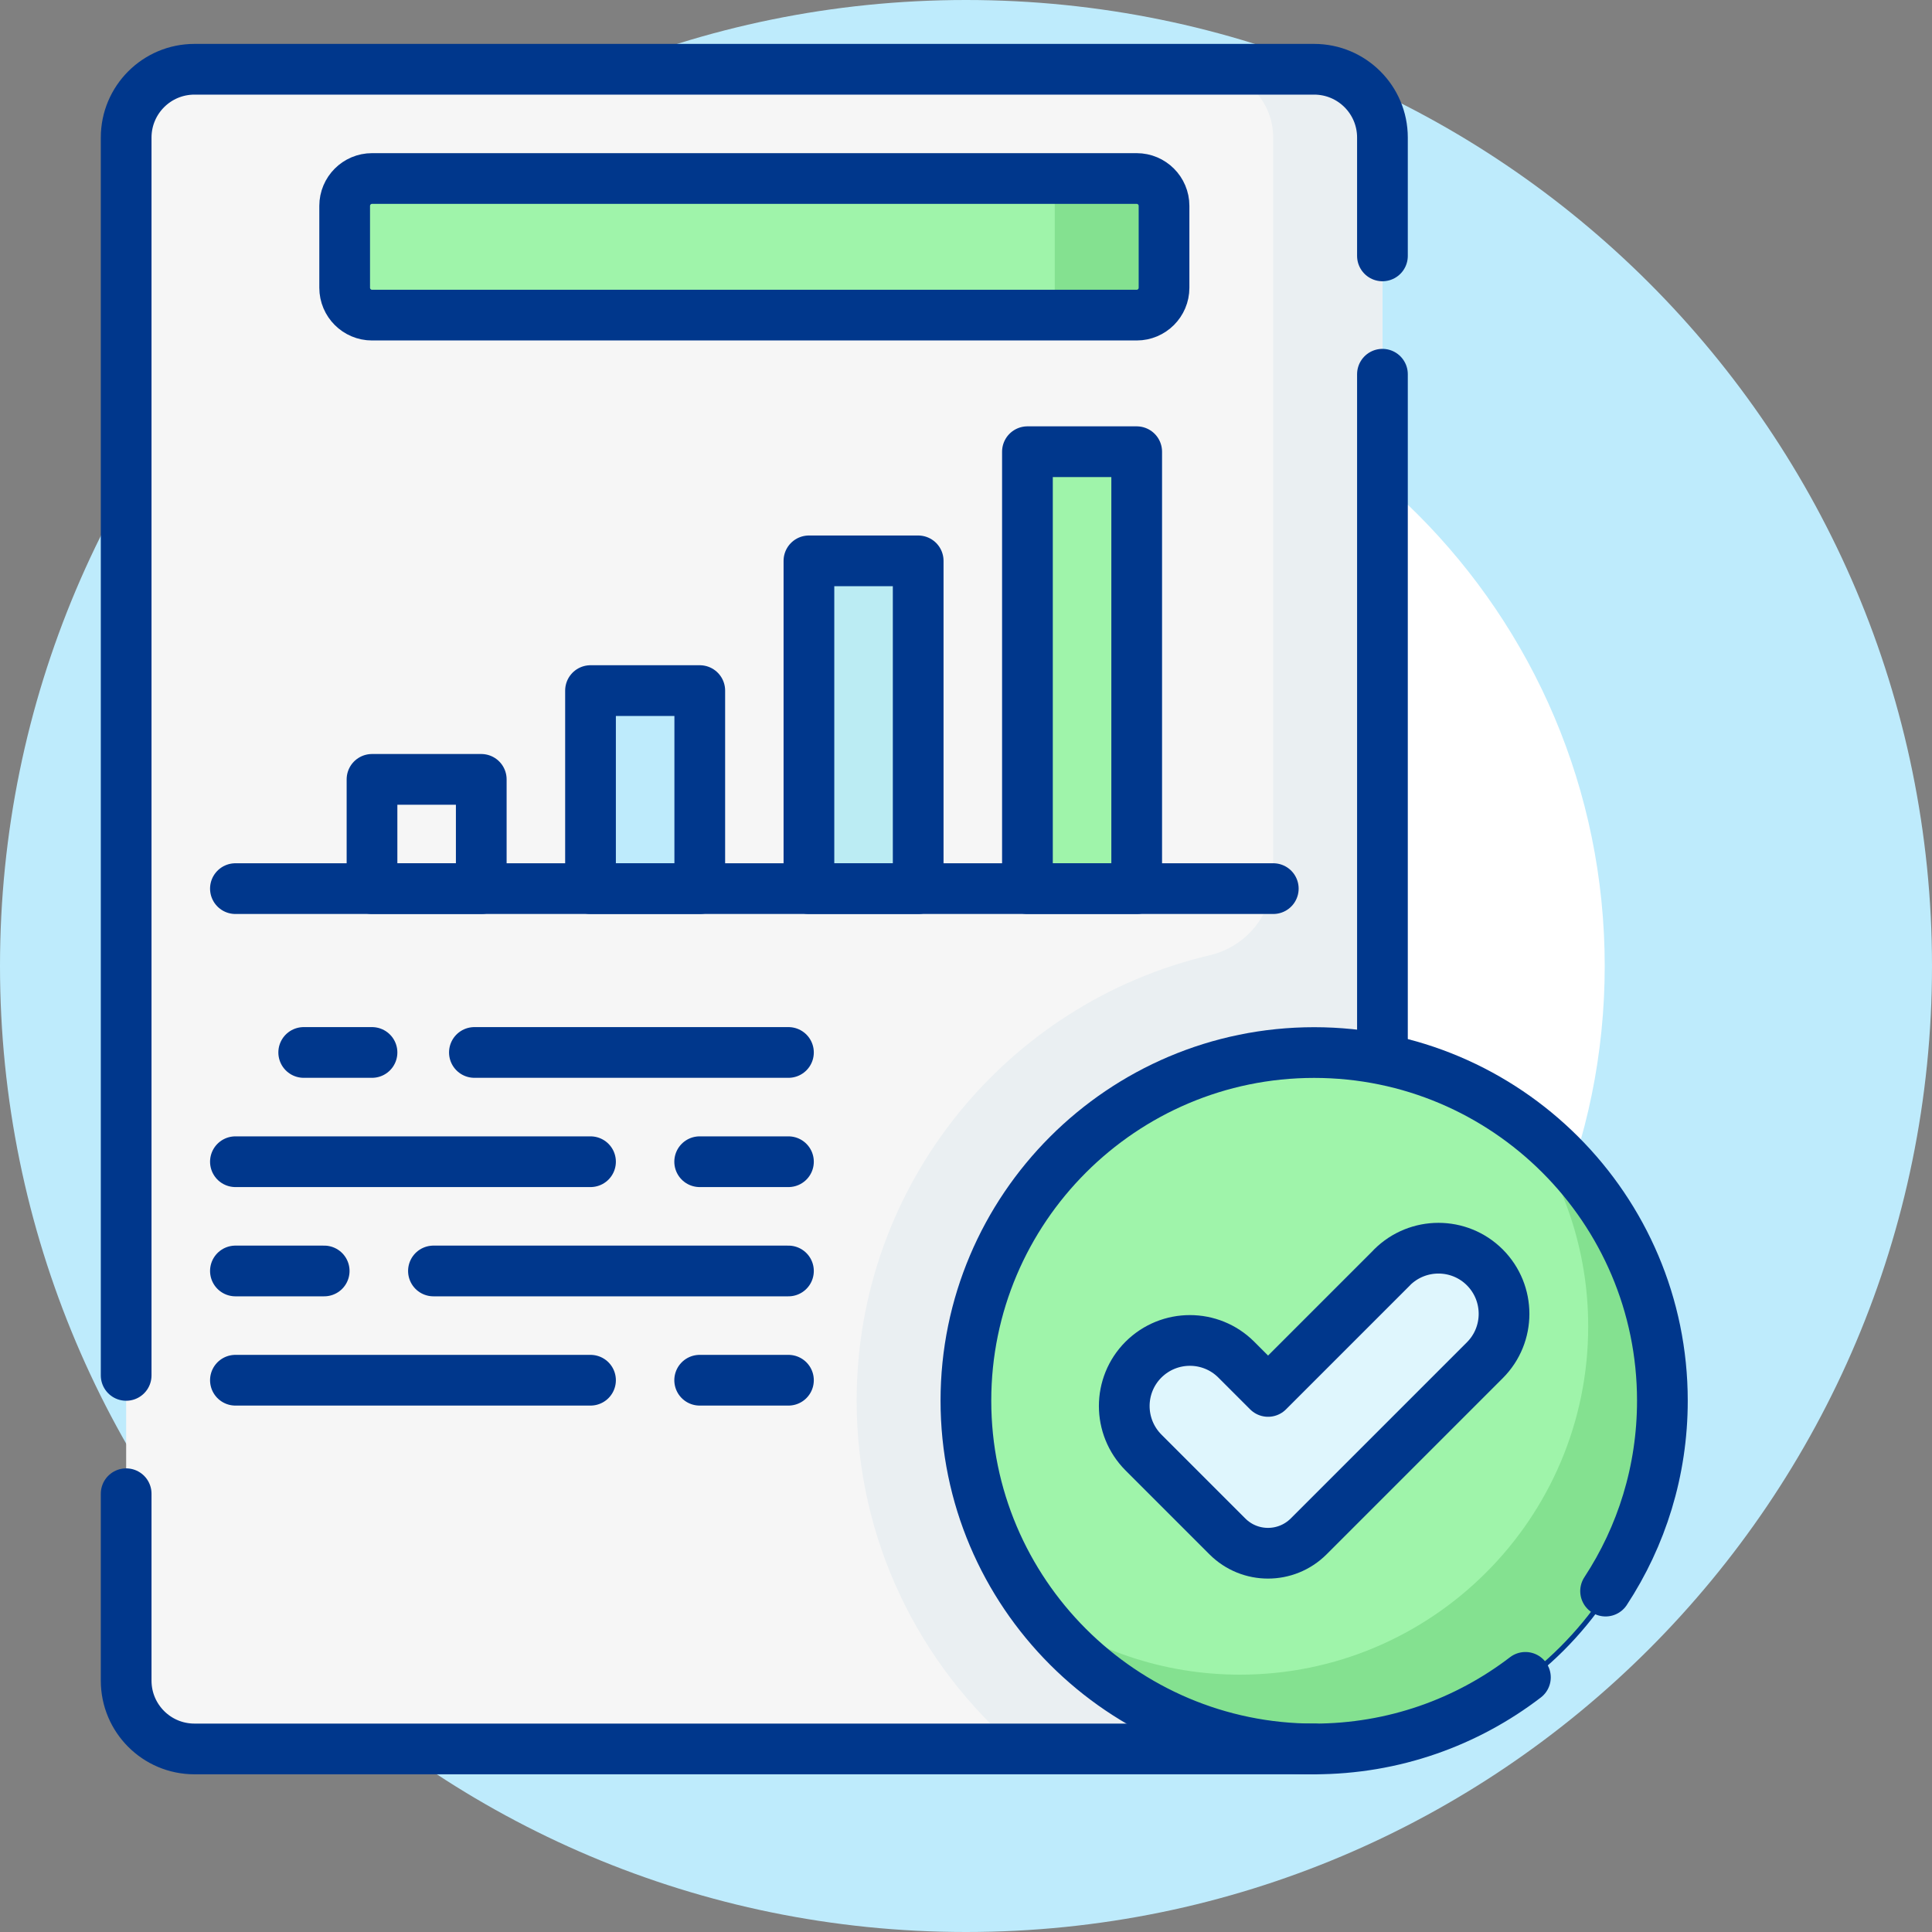 <svg xmlns="http://www.w3.org/2000/svg" id="b" viewBox="0 0 200 200"><rect x="0" y="0" width="200" height="200" fill="#808080" stroke="none"/><defs><style>.ah{fill:#dff6fd;}.ah,.ai,.aj,.ak,.al,.am{stroke:#00378c;}.ah,.ai,.aj,.ak,.am{stroke-miterlimit:10;}.an{fill-rule:evenodd;}.an,.ao,.ap,.aq,.ar{stroke-width:0px;}.an,.am{fill:#beebfc;}.ai{fill:#9ff4aa;}.aj{fill:#bbecf3;}.ao{fill:#84e190;}.ak,.aq{fill:#f6f6f6;}.ap{fill:#eaeff2;}.al{fill:none;stroke-linecap:round;stroke-linejoin:round;stroke-width:5.25px;}.ar{fill:#fff;}</style></defs><g id="c"><path class="an" d="M112.2,100c0-6.74-5.46-12.2-12.2-12.2s-12.2,5.46-12.2,12.2,5.46,12.2,12.2,12.2,12.2-5.46,12.2-12.2ZM100,0C44.77,0,0,44.77,0,100s44.77,100,100,100,100-44.77,100-100S155.23,0,100,0Z"></path><path class="ar" d="M33.88,100c0-36.52,29.6-66.12,66.12-66.12s66.12,29.6,66.12,66.12-29.6,66.12-66.12,66.12-66.12-29.6-66.12-66.12Z"></path><path id="d" class="aq" d="M136.05,181.05H20.13c-3.9,0-7.07-3.16-7.07-7.07V14.24c0-3.9,3.16-7.07,7.07-7.07h115.91c3.9,0,7.07,3.16,7.07,7.07v159.74c0,3.9-3.16,7.07-7.07,7.07"></path><path id="e" class="ap" d="M143.11,173.98V14.24c0-3.9-3.16-7.07-7.07-7.07h-11.31c3.9,0,7.07,3.16,7.07,7.07v76.39c0,3.95-2.73,7.36-6.58,8.26-20.92,4.91-36.54,23.71-36.54,46.11,0,14.42,6.48,27.35,16.68,36.05h30.67c3.9,0,7.07-3.16,7.07-7.07"></path><path id="f" class="ai" d="M35.68,29.79v-8.48c0-1.56,1.27-2.83,2.83-2.83h79.16c1.56,0,2.83,1.27,2.83,2.83v8.48c0,1.56-1.27,2.83-2.83,2.83H38.51c-1.56,0-2.83-1.27-2.83-2.83"></path><path id="g" class="ao" d="M117.67,18.48h-11.31c1.56,0,2.83,1.27,2.83,2.83v8.48c0,1.56-1.27,2.83-2.83,2.83h11.31c1.56,0,2.83-1.27,2.83-2.83v-8.48c0-1.56-1.27-2.83-2.83-2.83"></path><path id="h" class="ak" d="M49.82,91.99h-11.31v-11.31h11.31v11.31Z"></path><path id="i" class="am" d="M72.44,91.99h-11.31v-20.5h11.31v20.5Z"></path><path id="j" class="aj" d="M95.05,91.99h-11.31v-33.93h11.31v33.93Z"></path><path id="k" class="ai" d="M117.67,91.99h-11.31v-45.23h11.31v45.23Z"></path><path id="l" class="ai" d="M172.09,145c0,19.91-16.14,36.05-36.05,36.05s-36.05-16.14-36.05-36.05,16.14-36.05,36.05-36.05,36.05,16.14,36.05,36.05"></path><path id="m" class="ao" d="M157.39,115.97c4.41,5.98,7.02,13.36,7.02,21.34,0,19.88-16.17,36.05-36.05,36.05-7.98,0-15.36-2.61-21.34-7.02,6.57,8.91,17.13,14.7,29.03,14.7,19.88,0,36.05-16.17,36.05-36.05,0-11.89-5.79-22.46-14.7-29.03"></path><path id="n" class="ah" d="M144.11,131.2l-12.84,12.84-3.29-3.29c-2.65-2.65-6.95-2.65-9.61,0h0c-2.65,2.65-2.65,6.95,0,9.61l8.69,8.69c2.32,2.32,6.08,2.32,8.41,0l18.24-18.24c2.65-2.65,2.65-6.95,0-9.61h0c-2.65-2.65-6.95-2.65-9.61,0"></path><path id="o" class="al" d="M143.11,108.95V38.74"></path><path id="p" class="al" d="M13.06,142.38V14.24c0-3.9,3.16-7.07,7.07-7.07h115.91c3.9,0,7.07,3.16,7.07,7.07v12.25"></path><path id="q" class="al" d="M13.06,154.63v19.35c0,3.9,3.16,7.07,7.07,7.07h115.91"></path><path id="r" class="al" d="M35.68,29.79v-8.48c0-1.56,1.27-2.83,2.83-2.83h79.16c1.56,0,2.83,1.27,2.83,2.83v8.48c0,1.56-1.27,2.83-2.83,2.83H38.51c-1.56,0-2.83-1.27-2.83-2.83Z"></path><path id="s" class="al" d="M49.82,91.99h-11.31v-11.31h11.31v11.31Z"></path><path id="t" class="al" d="M72.44,91.99h-11.31v-20.5h11.31v20.5Z"></path><path id="u" class="al" d="M95.05,91.99h-11.31v-33.93h11.31v33.93Z"></path><path id="v" class="al" d="M117.67,91.99h-11.31v-45.23h11.31v45.23Z"></path><path id="w" class="al" d="M81.62,108.95h-32.51"></path><path id="x" class="al" d="M38.51,108.95h-7.07"></path><path id="y" class="al" d="M61.13,120.26H24.37"></path><path id="z" class="al" d="M81.62,120.26h-9.19"></path><path id="aa" class="al" d="M81.62,131.57h-36.75"></path><path id="ab" class="al" d="M33.56,131.57h-9.19"></path><path id="ac" class="al" d="M61.13,142.88H24.37"></path><path id="ad" class="al" d="M81.62,142.88h-9.19"></path><path id="ae" class="al" d="M131.81,91.99H24.37"></path><path id="af" class="al" d="M166.21,164.71c3.72-5.67,5.88-12.44,5.88-19.71,0-19.87-16.17-36.04-36.05-36.04s-36.05,16.17-36.05,36.04,16.17,36.05,36.05,36.05c8.22,0,15.8-2.76,21.87-7.41"></path><path id="ag" class="al" d="M144.11,131.2l-12.84,12.84-3.29-3.29c-2.65-2.65-6.95-2.65-9.61,0h0c-2.65,2.65-2.65,6.95,0,9.61l8.69,8.69c2.32,2.32,6.08,2.32,8.41,0l18.24-18.24c2.65-2.65,2.65-6.95,0-9.61h0c-2.65-2.65-6.95-2.65-9.61,0Z"></path></g></svg>